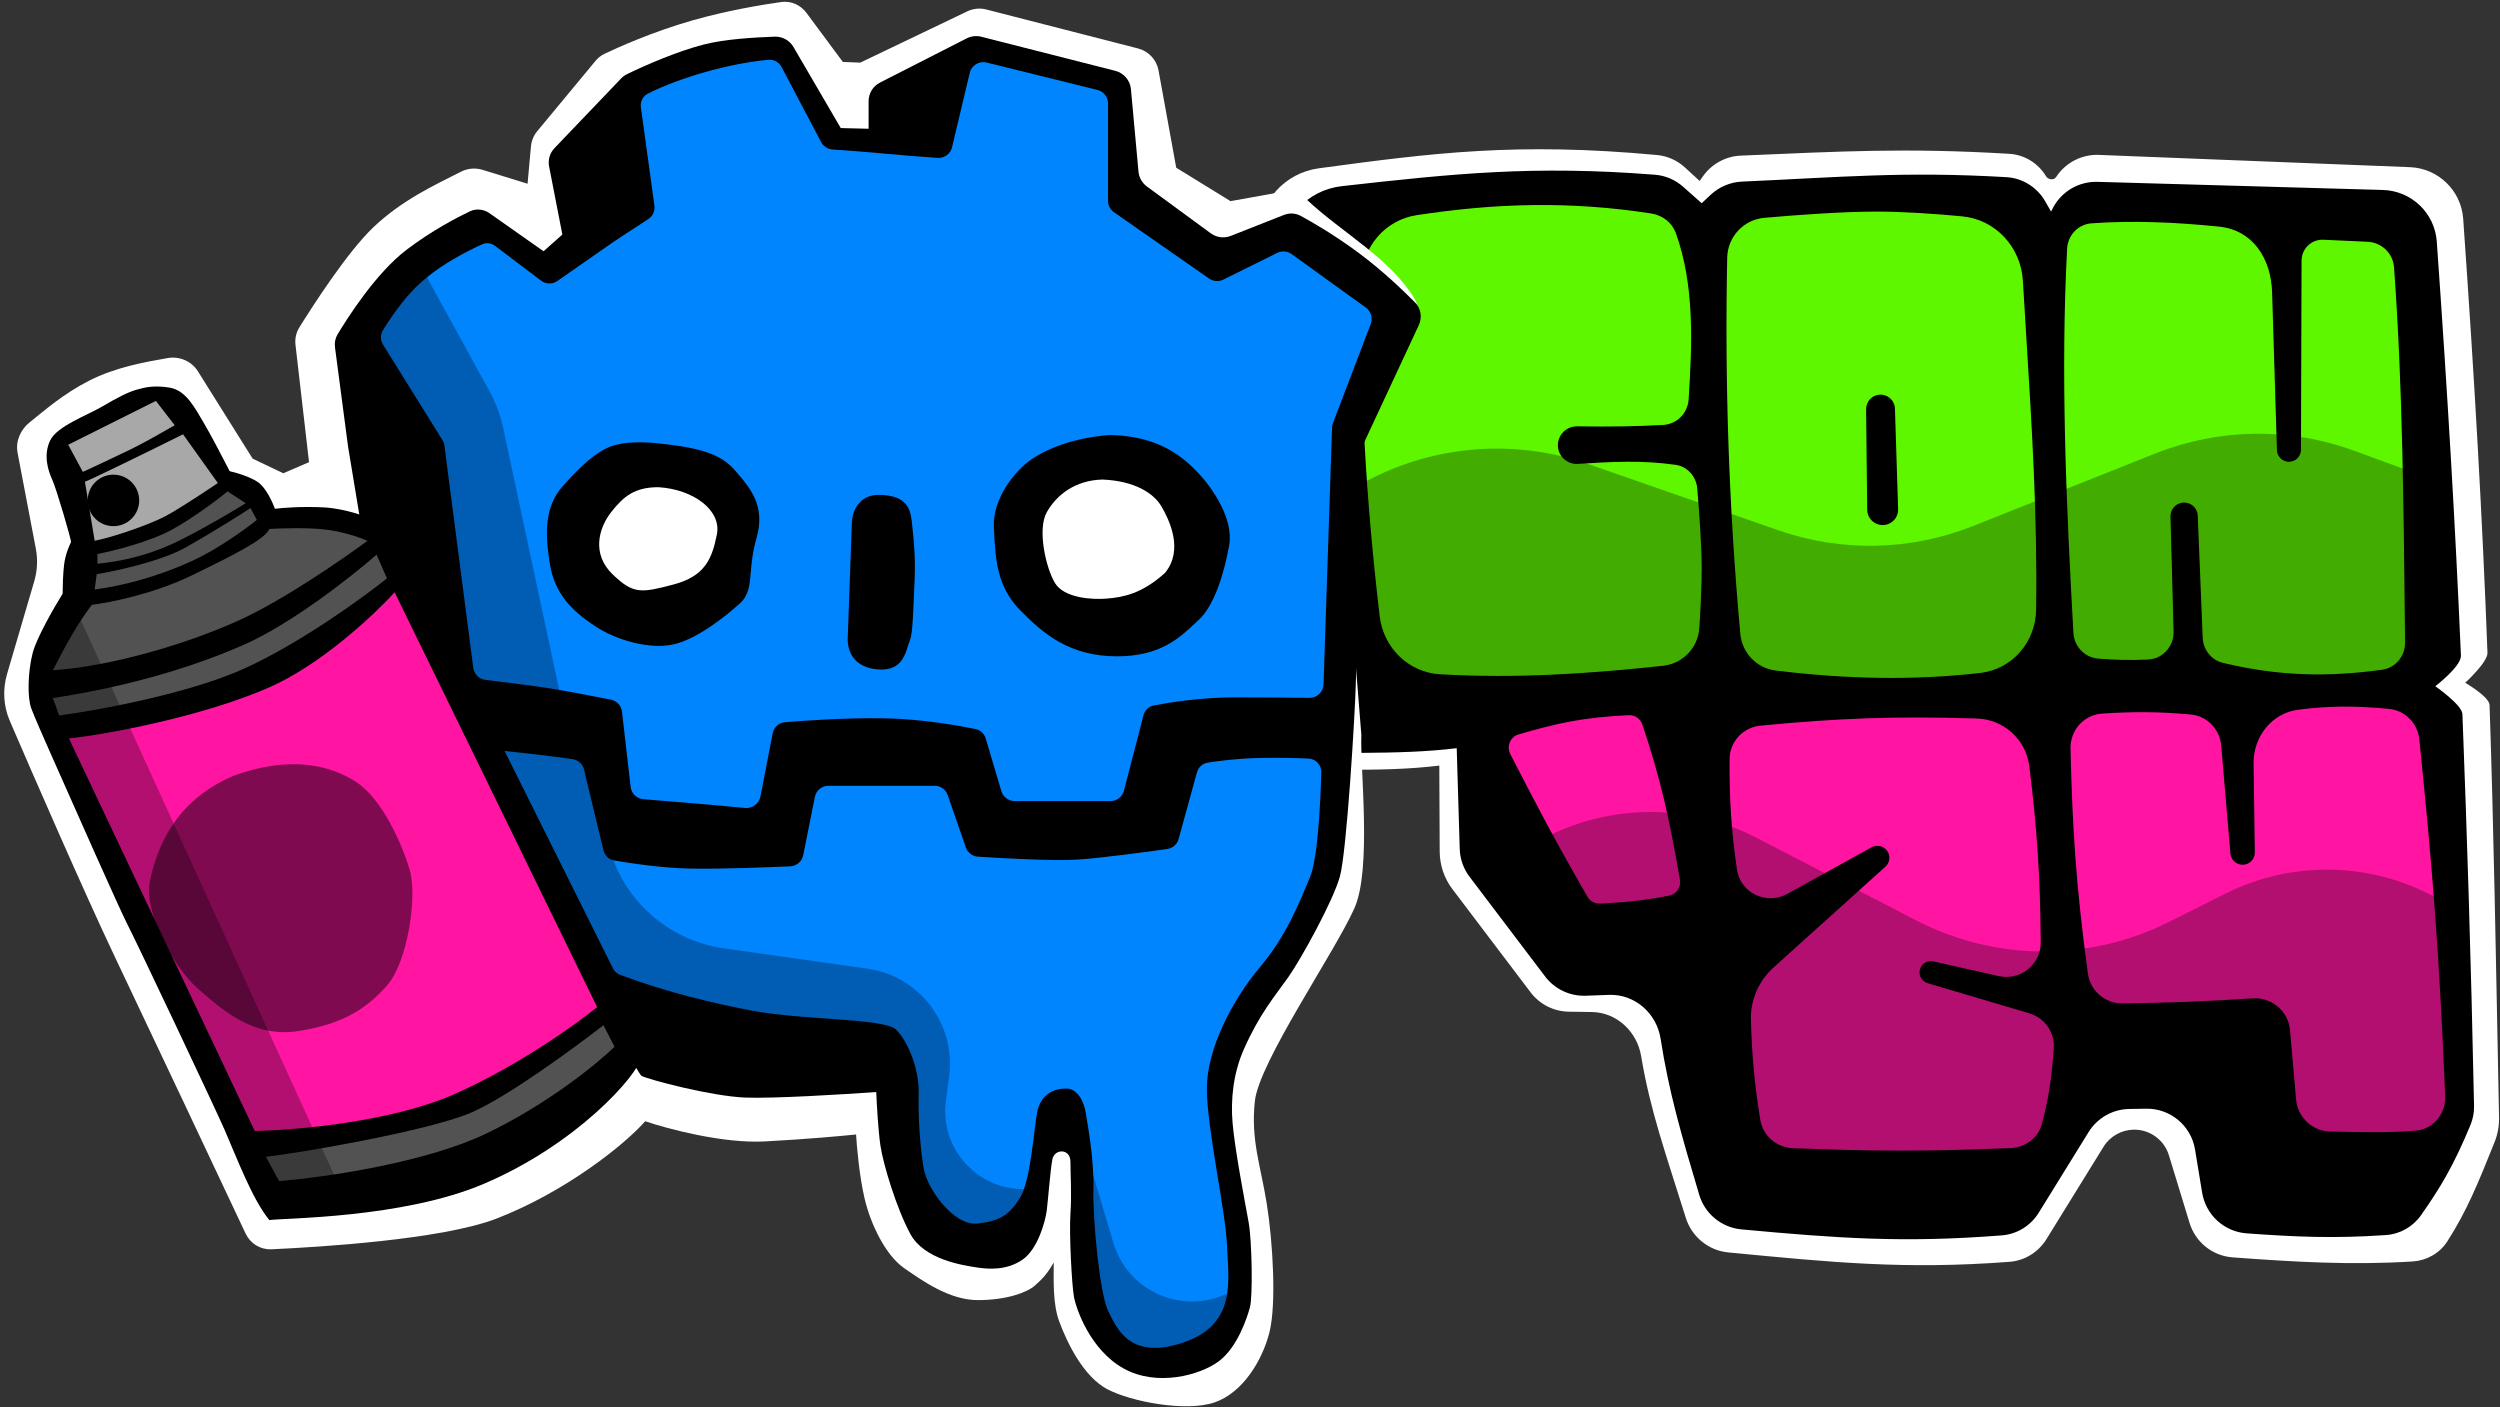 <svg width="1796" height="1011" viewBox="0 0 1796 1011" fill="none" xmlns="http://www.w3.org/2000/svg">
<rect x="0" y="0" width="1796" height="1011" fill="#333333" stroke="none"/>
<path d="M917.309 513.337C902.706 383.884 900.2 295.148 904.043 168.776C904.785 144.378 923.241 124.175 947.43 120.909C1029.06 109.885 1089.65 102.034 1190.41 111.369C1197.94 112.066 1205 115.267 1210.56 120.386L1221 130.001L1223.54 126.449C1229.82 117.649 1239.83 112.252 1250.64 111.798C1322.72 108.767 1368.83 106.045 1443.41 110.495C1454.5 111.156 1464.3 117.338 1469.86 126.601C1471.43 129.22 1475.48 129.695 1477.15 127.136C1483.88 116.819 1495.54 110.798 1507.85 111.283L1731.27 120.092C1751.62 120.894 1768.12 136.862 1769.56 157.174C1777.99 276.836 1783.39 373.524 1787 469C1787.25 475.663 1771 490.5 1771 490.5C1771 490.5 1788.3 500.489 1788.5 506.5C1791.54 596.243 1793.02 687.853 1795.32 802.868C1795.44 808.888 1794.35 814.892 1792.11 820.483C1779.84 851.177 1771.89 870.381 1758.15 891.806C1752.67 900.356 1743.33 905.603 1733.2 906.238C1688.73 909.019 1647.88 906.537 1603.88 903.287C1589.48 902.223 1577.22 892.408 1573 878.605L1558.14 829.949C1554.79 818.993 1544.67 811.519 1533.21 811.546C1524.22 811.568 1515.88 816.232 1511.15 823.881L1470.18 890.191C1464.41 899.531 1454.6 905.665 1443.65 906.492C1367.96 912.211 1315.89 906.857 1241.55 899.731C1227.33 898.368 1215.34 888.509 1211.08 874.876C1196.76 829.004 1185.56 798.126 1178.99 758.693C1176.06 741.051 1161.44 727.3 1143.56 727.036L1126.99 726.792C1116.22 726.633 1106.12 721.52 1099.61 712.933L1043.42 638.762C1037.53 630.997 1034.33 621.533 1034.28 611.792L1034 550.001C1011.23 552.747 990.444 553.039 961.908 553.025C939.139 553.013 919.861 535.962 917.309 513.337Z" fill="white"/>
<path d="M932.305 501.348C918.666 380.611 916.057 299.285 919.529 181.674C920.261 156.879 939.297 136.495 963.949 133.733C1044.56 124.699 1101.58 118.666 1188.99 125.536C1196.46 126.123 1203.53 129.182 1209.13 134.151L1222.5 146L1228.98 139.921C1235.12 134.167 1243.15 130.823 1251.55 130.452C1323.08 127.297 1367.5 122.949 1441.43 127.274C1453.04 127.952 1463.47 134.537 1469.26 144.614L1473.5 152L1474.52 149.969C1480.61 137.79 1493.21 130.248 1506.82 130.636L1711.87 136.472C1732.39 137.056 1749.14 153.08 1750.59 173.557C1758.61 286.933 1763.97 378.922 1767.93 471C1768.26 478.661 1749.5 493 1749.5 493C1749.5 493 1768.74 506.318 1769 513C1772.26 598.038 1775.14 686.92 1777.36 794.392C1777.45 799.075 1776.61 803.757 1774.82 808.086C1762.67 837.481 1753.02 853.405 1739.29 872.977C1733.46 881.291 1724.18 886.576 1714.05 887.272C1676.53 889.849 1649.45 888.594 1613.97 886.042C1597.85 884.883 1584.65 872.775 1582.02 856.834L1576.91 825.796C1574.09 808.678 1559.15 796.209 1541.81 796.491L1529.64 796.689C1517.71 796.883 1506.71 803.138 1500.44 813.285L1464.66 871.172C1458.89 880.511 1449.07 886.639 1438.12 887.494C1367.26 893.032 1320.45 889.587 1251.04 883.188C1236.82 881.877 1224.81 872.026 1220.72 858.343C1207.88 815.369 1198.74 783.636 1193.01 746.366C1190.19 728.006 1174.48 714.034 1155.91 714.717L1139.19 715.332C1127.79 715.751 1116.9 710.588 1110.01 701.496L1055.76 629.914C1051.36 624.116 1048.88 617.093 1048.67 609.821L1046.5 537.5C1025.15 540.075 1004.26 540.698 976.905 540.883C954.137 541.037 934.861 523.972 932.305 501.348Z" fill="black"/>
<path d="M1247.82 624.615C1243.91 597.536 1242.3 574.735 1242.54 545.295C1242.64 532.809 1252.25 522.508 1264.68 521.312C1320.35 515.956 1361.12 514.313 1420.27 516.182C1439.52 516.791 1455.49 531.343 1457.86 550.465C1463.18 593.456 1465.73 628.051 1466.06 677.038C1466.17 692.959 1451.35 704.705 1435.81 701.212L1388.86 690.654C1384.71 689.722 1380.55 692.155 1379.33 696.224C1378.05 700.514 1380.49 705.034 1384.78 706.307L1457.82 727.962C1468.8 731.218 1476.24 741.537 1475.46 752.963C1473.94 774.964 1471.46 790.409 1466.93 807.321C1464.22 817.418 1455.05 824.338 1444.61 824.776C1385.07 827.273 1345.55 827.122 1287.86 824.836C1276.23 824.375 1266.44 815.906 1264.58 804.421C1260.38 778.587 1258.57 758.394 1257.86 732.47C1257.47 718.186 1263.57 704.526 1274.19 694.961L1354.5 622.607C1356.94 620.401 1357.92 616.989 1357 613.825C1355.46 608.533 1349.41 606.033 1344.59 608.697L1284 642.155C1269.03 650.426 1250.27 641.548 1247.82 624.615Z" fill="#FF15A1"/>
<path d="M1499.96 699.453C1491.41 636.612 1488.81 595.532 1487.47 537.747C1487.16 524.652 1497.1 513.502 1510.17 512.647C1532.72 511.172 1550.92 511.208 1573.86 513.301C1585.62 514.374 1594.72 523.916 1595.72 535.682L1602.33 613.196C1602.71 617.643 1606.37 621.099 1610.83 621.23C1615.83 621.377 1619.94 617.326 1619.87 612.325L1618.97 548.527C1618.7 529.355 1632.03 512.315 1651.04 509.856C1672.69 507.056 1691.79 506.939 1716.32 509.275C1727.87 510.374 1736.86 519.663 1738.04 531.2C1747.86 626.963 1752.59 689.264 1756.63 787.465C1757.15 800.053 1748.18 811.17 1735.63 812.232C1716.23 813.874 1697.85 813.393 1674.14 812.894C1661.29 812.623 1650.65 802.751 1649.52 789.953L1645.15 740.056C1643.96 726.439 1632.04 716.324 1618.4 717.216C1583.07 719.529 1557.46 720.435 1524.75 720.819C1512.29 720.965 1501.64 711.808 1499.96 699.453Z" fill="#FF15A1"/>
<path d="M1091 527.57C1118.21 519.6 1137.71 515.258 1170.12 513.78C1174.51 513.58 1178.48 516.339 1179.87 520.499C1193.17 560.3 1199.19 587.695 1206.88 632.063C1207.8 637.337 1204.38 642.405 1199.12 643.426C1180.82 646.981 1168.01 648.144 1149.61 649.172C1145.86 649.381 1142.31 647.448 1140.43 644.198C1117.43 604.325 1104.44 579.551 1084.98 541.68C1082.13 536.128 1085.01 529.324 1091 527.57Z" fill="#FF15A1"/>
<path d="M1543.22 473.802C1530.74 474.375 1520.02 474.152 1507.31 473.139C1497.59 472.363 1490.09 464.371 1489.54 454.631C1484.14 358.419 1480.35 266.62 1485.02 178.594C1485.53 168.972 1492.94 161.124 1502.55 160.433C1531.91 158.322 1562.48 159.573 1594.29 162.819C1618.46 165.286 1631.54 185.725 1632.28 210.011L1635.75 323.369C1635.89 327.937 1639.56 331.607 1644.13 331.741C1648.99 331.884 1653.01 327.992 1653.03 323.132L1653.45 187.161C1653.48 178.624 1660.61 171.83 1669.14 172.224L1700.94 173.692C1710.98 174.155 1719.13 181.999 1719.87 192.025C1726.3 279.869 1726.78 369.609 1727.8 461.565C1727.91 471.338 1720.96 479.827 1711.27 481.148C1672.56 486.432 1637.6 485.938 1596.9 476.189C1588.55 474.188 1582.77 466.717 1582.42 458.131L1578.86 370.43C1578.66 365.372 1574.63 361.304 1569.58 361.044C1563.87 360.752 1559.13 365.38 1559.28 371.089L1561.5 453.686C1561.78 464.257 1553.79 473.318 1543.22 473.802Z" fill="#5EF700"/>
<path d="M1222.5 408.501C1222.5 421.324 1221.65 437.796 1220.79 451.198C1219.87 465.371 1208.91 476.761 1194.79 478.287C1140.46 484.156 1088.51 487.498 1034.51 484.401C1011.78 483.097 993.825 465.25 991.161 442.634C981.475 360.416 976.519 279.849 978.169 200.18C978.641 177.398 995.055 158.06 1017.58 154.603C1073.99 145.943 1127.44 144.293 1186.23 153.363C1194.25 154.601 1201.18 159.831 1203.93 167.468C1217.48 205.015 1215.66 247.133 1213.11 286.937C1212.48 296.763 1204.78 304.701 1194.95 305.259C1175.96 306.337 1158.04 306.615 1132.95 306.289C1124.45 306.178 1117.9 313.818 1119.39 322.191C1120.59 328.923 1126.65 333.678 1133.47 333.255C1158.29 331.715 1179.13 330.472 1203.73 333.931C1212.3 335.135 1218.57 342.309 1219.3 350.928C1220.63 366.627 1222.5 391.726 1222.5 408.501Z" fill="#5EF700"/>
<path fill-rule="evenodd" clip-rule="evenodd" d="M1409.55 155.412C1390.38 153.626 1367.66 152 1348.5 152C1323.2 152 1290.12 154.48 1267.47 156.489C1252.57 157.811 1241.14 170.128 1240.83 185.089C1239.04 273.372 1241.88 363.914 1250.26 455.375C1251.51 468.996 1261.94 480.008 1275.52 481.685C1326.05 487.928 1374.82 488.93 1422.63 483.447C1445.56 480.819 1462.37 461.268 1462.73 438.195C1463.76 371.936 1459.75 307.301 1455.74 242.726C1454.89 229.038 1454.04 215.353 1453.24 201.655C1451.82 177.538 1433.61 157.652 1409.55 155.412ZM1351.76 377.184C1345.97 376.798 1341.45 372.019 1341.39 366.213L1340.61 293.978C1340.55 288.407 1344.9 283.785 1350.47 283.513C1356.25 283.231 1361.15 287.748 1361.33 293.539L1363.61 365.742C1363.82 372.308 1358.32 377.621 1351.76 377.184Z" fill="#5EF700"/>
<g style="mix-blend-mode:multiply" opacity="0.3">
<path d="M985.233 343.734L953 360L1002.5 499L1739.5 491L1749 345L1691.27 323.823C1645.05 306.872 1594.21 307.56 1548.47 325.754L1417.3 377.932C1372.6 395.712 1323 396.787 1277.57 380.96L1141.14 333.424C1089.92 315.578 1033.65 319.299 985.233 343.734Z" fill="black"/>
</g>
<g style="mix-blend-mode:multiply" opacity="0.3">
<path d="M1376.54 661.187L1261.93 601.881C1203.88 571.843 1133.6 578.744 1082.5 619.5L1208.5 703.5L1249 837L1474.5 829.5L1523 758L1635 828L1761.5 816L1759.5 650.5C1711.14 619.5 1650.02 616.274 1598.67 642.011L1558.06 662.362C1500.85 691.035 1433.37 690.598 1376.54 661.187Z" fill="black"/>
</g>
<path d="M961.5 322L978 528C977 552 985.61 624.128 973 652.5C959 684 904.5 763 901.5 791C898.5 819 905.5 836.5 910 864.5C914.5 892.5 917 937 912 957C907 977 893 1000.5 872.5 1007.5C852 1014.5 812.5 1007 795.5 998C778.5 989 767 965.5 761 949.5C756.2 936.7 757 919.5 757 907C751.5 916.5 747.9 919.5 743.5 923.5C738 928.5 723 934 702.5 934C682 934 662.5 920 649.5 911C636.5 902 625.5 880 621 860.5C617.4 844.9 615.5 823.667 615 815C605.667 816 579.5 818.4 549.5 820C519.5 821.6 479.667 811 463.5 805.5C448.333 822.833 405.3 856.7 356.5 875.5C317.297 890.603 228.468 895.961 195.044 897.484C187.093 897.846 179.844 893.421 176.453 886.221C159.55 850.336 108.334 741.651 83.5 689.5C60.168 640.503 22.622 554.004 7.084 517.973C2.487 507.313 1.786 495.408 5.052 484.268L24.607 417.575C26.837 409.967 27.227 401.939 25.743 394.151L12.617 325.237C11.045 316.987 14.781 308.588 21.354 303.361C32.33 294.634 45.295 283.036 64 273.5C82.952 263.838 103.837 260.16 119.882 257.335L120.396 257.244C128.854 255.755 137.571 259.401 142.131 266.678L181.5 329.5L203.5 340L222 332L212.279 247.753C211.774 243.374 212.713 238.974 215.039 235.23C224.174 220.528 249.145 181.553 268 163.5C288.621 143.757 312.45 132.868 331.042 123.402C335.84 120.959 341.4 120.395 346.545 121.983L379 132L381.438 105.178C381.804 101.154 383.38 97.335 385.96 94.224L427.857 43.688C429.6 41.585 431.739 39.868 434.204 38.691C443.399 34.3 468.655 22.828 498 14.5C522.526 7.54 547.271 3.436 561.169 1.46C568.185 0.462 575.092 3.495 579.313 9.187L605.5 44.5L618 45L694.935 8.145C699.176 6.114 703.996 5.641 708.55 6.811L817.589 34.813C825.154 36.755 830.895 42.923 832.292 50.607L845 120.5L884 144.5L920.616 137.948C927.389 136.736 934.255 139.15 939.275 143.856C964.035 167.066 999.199 185.979 1016.36 214.866C1019.64 220.401 1019.02 227.262 1015.68 232.765L961.5 322Z" fill="white"/>
<path d="M390.5 180.5L351.677 153.196C347.514 150.268 342.163 149.651 337.567 151.835C327.929 156.415 310.192 165.688 292 179.5C270.101 196.127 249.518 228.541 242.522 240.196C240.854 242.975 240.229 246.237 240.651 249.451L250 320.5L258.5 372L371.5 602C399.667 658.167 457 771 461 773C466 775.5 510.5 787.5 535.5 788.5C555.5 789.3 606.5 786.167 629.5 784.5C629.833 792.833 630.9 812.2 632.5 823C634.5 836.5 644 868 654 886.5C664 905 692 909 701.5 910.5C711 912 723.5 912.5 734.5 905C745.5 897.5 751 877.5 752 869.5C753 861.5 754.5 841 756 833C757.5 825 769 824.987 769 834.5C769 844.5 770 857.5 769 872C768 886.5 770 923 771.5 931.5C773 940 783 969.5 807 983C831 996.5 862 988 875.5 978C889 968 896 946.5 898 939C900 931.5 899.5 892 897 878C894.5 864 887.263 826.979 885.5 807C884 790 886 771 893.5 754C904.906 728.147 916 715.5 925.5 702C935 688.5 957.5 647.5 962.5 630C967.5 612.5 973.5 512 974 491.5C974.392 475.425 977.378 374.448 978.909 323.053C978.97 321.015 979.444 319.047 980.305 317.2L1019.27 233.574C1021.83 228.08 1020.83 221.59 1016.57 217.282C1008.22 208.848 993.218 194.457 976.5 182C958.87 168.864 942.673 159.551 934.356 155.055C930.65 153.052 926.268 152.88 922.35 154.425L884.195 169.466C879.405 171.355 873.981 170.654 869.828 167.611L823.955 133.998C820.487 131.456 818.276 127.547 817.884 123.265L812.466 64.056C811.887 57.729 807.385 52.453 801.227 50.886L704.978 26.394C701.447 25.495 697.71 25.913 694.465 27.568L632.186 59.326C627.162 61.887 624 67.05 624 72.689V92.5L604 92L570.05 33.8C567.251 29.001 562.035 26.121 556.484 26.335C542.377 26.879 521.109 27.998 505.5 32C487.08 36.723 463.9 46.652 450.291 53.356C448.767 54.107 447.4 55.127 446.226 56.355L398.368 106.388C395.002 109.908 393.553 114.842 394.484 119.623L404 168.5L390.5 180.5Z" fill="black"/>
<path d="M419.517 552.792C418.594 548.963 415.518 546.027 411.626 545.427C393.948 542.7 365.325 539.853 362.5 539.5L440.269 695.527C441.383 697.761 443.29 699.503 445.627 700.38C479.462 713.073 513.749 721.034 540 726C577 733 635 731.5 643.5 739.5C652 747.5 660.5 768 660 785.5C659.5 803 661 823.5 663.5 839C666 854.5 685.5 880.5 701.5 879C717.5 877.5 724.5 873.5 732.5 861C740.5 848.5 742.5 813 745 799.5C747.5 786 757 782 766 782C775 782 779 793 780 799.5C781 806 786 831.5 785.5 854C785 876.5 790 929 796 941.5C802 954 811.5 977.5 850 964.5C888.5 951.5 882.5 920.5 881.5 895C880.5 869.5 867 811 867 782C867 753 886 717.5 905 695C924 672.5 933 649.5 941 630.5C946.588 617.228 948.517 578.975 949.249 554.95C949.411 549.647 945.369 545.195 940.069 544.95C932.127 544.582 919.794 544.214 905.5 544.5C888.937 544.831 875.008 546.699 867.493 547.922C863.798 548.523 860.876 551.268 859.884 554.878L846.733 602.699C845.68 606.527 842.477 609.368 838.546 609.921C824.688 611.872 791.937 616.338 774.5 617.5C756.716 618.686 718.003 616.435 702.556 615.44C698.564 615.183 695.151 612.549 693.841 608.77L680.831 571.226C679.436 567.2 675.643 564.5 671.382 564.5H595.198C590.431 564.5 586.327 567.865 585.392 572.539L577.028 614.363C576.129 618.854 572.314 622.158 567.739 622.361C552.555 623.033 518.49 624.379 496.5 624C475.243 623.634 452.105 620.043 441.265 618.152C437.428 617.483 434.416 614.577 433.503 610.791L419.517 552.792Z" fill="#0085FF"/>
<path fill-rule="evenodd" clip-rule="evenodd" d="M348.718 488.434C344.175 487.88 340.587 484.321 339.998 479.781L319.28 320.154C319.095 318.735 318.609 317.371 317.852 316.156L275.16 247.576C273.214 244.45 273.125 240.503 275.043 237.361C281.748 226.372 293.204 209.728 306.5 199.5C317.008 190.253 336.232 179.946 346.647 175.411C349.646 174.104 353.056 174.676 355.666 176.649L388.712 201.625C392.164 204.235 396.896 204.332 400.448 201.859C411.015 194.499 432.43 179.579 437.5 176C442.377 172.558 457.487 162.739 465.645 157.459C468.911 155.346 470.661 151.536 470.13 147.683L460.411 77.111C459.859 73.108 461.748 69.145 465.347 67.31C487.747 55.889 523.882 45.47 552.156 42.94C556.023 42.593 559.657 44.694 561.467 48.128L589.898 102.064C591.515 105.132 594.595 107.142 598.055 107.386C607.331 108.041 626.038 109.404 637 110.5C646.969 111.497 663.562 112.715 673.572 113.419C678.442 113.762 682.827 110.522 683.956 105.773L696.666 52.318C697.952 46.91 703.401 43.589 708.796 44.924L788.402 64.62C792.865 65.724 796 69.73 796 74.327V144.28C796 147.551 797.6 150.615 800.283 152.484L868.648 200.119C871.641 202.204 875.531 202.495 878.8 200.877L917.602 181.672C920.923 180.028 924.88 180.356 927.886 182.522L981.267 221.006C984.942 223.656 986.377 228.446 984.763 232.68L957.595 303.939C957.201 304.973 956.981 306.064 956.945 307.17L950.826 491.674C950.645 497.128 946.127 501.432 940.671 501.363C928.93 501.215 908.145 501 886.5 501C862.266 501 839.38 504.775 828.932 506.781C825.267 507.484 822.413 510.267 821.476 513.879L807.442 568.01C806.299 572.42 802.318 575.5 797.762 575.5H728.962C724.535 575.5 720.636 572.59 719.376 568.347L708.144 530.534C707.127 527.109 704.377 524.495 700.88 523.768C689.443 521.394 662.156 516.381 634 516C606.598 515.63 577.276 517.728 563.907 518.841C559.5 519.208 555.924 522.477 555.084 526.819L546.299 572.205C545.29 577.419 540.406 580.978 535.122 580.444C515.897 578.499 478.646 575.469 462.174 574.15C457.406 573.768 453.605 570.072 453.059 565.32L446.835 511.254C446.338 506.933 443.112 503.431 438.842 502.6C427.422 500.378 405.316 496.129 395 494.5C384.685 492.871 361.007 489.933 348.718 488.434ZM528.5 338.5C519.5 328 508 322 472.5 318.5C463 317.432 448 317 438 321C428 325 418 334 404.5 349C391 364 391.5 383.5 395 405C398.5 426.5 410.5 438.5 427 449.5C443.5 460.5 467 466.5 483.5 463C500 459.5 520.5 443.5 531.5 433.5C537.973 427.616 538.559 420.693 539.372 411.101C539.94 404.392 540.619 396.378 543.5 386.5C550.176 363.611 538.66 350.272 529.773 339.978C529.341 339.478 528.917 338.986 528.5 338.5ZM609 458.5L612 374.5C612.333 368 616.8 355.1 632 355.5C651 356 654 365 655 374.5C655.104 375.484 655.218 376.527 655.339 377.627C656.382 387.15 657.897 400.968 657 418C656.758 422.598 656.575 427.137 656.4 431.454L656.4 431.457C655.854 444.981 655.395 456.331 653.5 460.5C653.06 461.469 652.666 462.747 652.221 464.194C650.136 470.963 646.919 481.412 632.5 481C615 480.5 608.607 469.5 609 458.5ZM861 340C851.5 330 834 313 797 312.5C772.5 314.5 753.5 321.5 741 330C728.5 338.5 713 359 714 378.5C714.06 379.661 714.116 380.83 714.172 382.007C715.062 400.605 716.042 421.071 732.5 438C750 456 769 471.5 802.5 471.5C833.194 471.5 847.098 458.488 858.057 448.232C859.059 447.294 860.037 446.38 861 445.5C872.5 435 879.5 411.5 883 392C886.5 372.5 870.5 350 861 340Z" fill="#0085FF"/>
<path d="M515 384C518.5 366.5 498 351.5 473 350C456 350 448 356.5 439 368C430 379.5 425 398 440 412.5C455 427 460.5 426 483.5 420C506.5 414 511.5 401.5 515 384Z" fill="white"/>
<path d="M834.5 364C829 354.5 815.5 345.5 792 344.5C772.5 345 759 355.5 752 368C745 380.5 751.5 408.5 758 419C764.5 429.5 784 431 795.5 430C807 429 820.5 426.5 837 411.5C850.5 395 840 373.5 834.5 364Z" fill="white"/>
<path d="M347.5 850.5C289.176 875.31 203.5 875 193.5 876.5C181.5 862 170.302 832.313 161.5 812C155 797 98 676.5 91.5 664C86.3 654 52.333 577.5 36 540.5C32.5 532.667 24.9 515.4 22.5 509C19.5 501 20 482.5 23.5 469C26.3 458.2 39 436.167 45 426.5C45 422.5 45.2 412.8 46 406C47 397.5 50.5 390.5 51 389.5C51.5 388.5 40.5 351 37.5 344.5C34.5 338 31 327 36 316.5C41 306 62.5 298.5 73.5 292C84.5 285.5 92.5 281.5 98 280C103.5 278.5 110 276.5 122 278.5C134 280.5 140.5 294 146.5 304C151.3 312 160.833 330.334 165 338.5C169.5 339.5 179.9 342.5 185.5 346.5C191.1 350.5 195.833 360.833 197.5 365.5C202.667 364.833 216.9 363.7 232.5 364.5C248.1 365.3 264.667 371.5 271 374.5L375.5 574.5L460.5 760C458 772.5 414.5 822 347.5 850.5Z" fill="black"/>
<path d="M183 812.5L49.5 530.5C78 527.5 146 514.5 193 494C230.6 477.6 269 441.5 283.5 425.5L429 723.5C413.667 736 371.7 766 326.5 786C281.3 806 212 812 183 812.5Z" fill="#FF15A1"/>
<path d="M42.5 514L38 501.5C83.5 494.5 131 482.5 174.5 463.5C209.3 448.3 253 413.833 270.5 398.5L278 415.5C260.333 429.667 215 462.5 175 480.5C135 498.5 70 510.333 42.5 514Z" fill="#525252"/>
<path d="M52 455.5C46.4 465.1 40.333 476.833 38 481.5C77.5 479 132.5 463.5 172 445.5C203.6 431.1 246.5 401.5 264 388.5C259.5 386.5 247.3 382.1 234.5 380.5C221.7 378.9 201.833 379.5 193.5 380C190.5 387 171.5 397 137.5 413.5C110.3 426.7 78.5 433 66 434.5C63.667 437.5 57.6 445.9 52 455.5Z" fill="#525252"/>
<path d="M69.5 412.5L68 423.5C90.5 420.5 115 413.5 138 403C156.4 394.6 176.667 379.833 184.5 373.5L180 365C171.5 370.5 150.2 383.9 133 393.5C115.8 403.1 83.5 410.167 69.5 412.5Z" fill="#525252"/>
<path d="M70 398V405C84.5 403.5 105.5 400 129.5 388C148.7 378.4 168.833 366.333 176.5 361.5L163.5 353C156.833 358.5 139.5 371.7 123.5 380.5C107.5 389.3 81.167 395.833 70 398Z" fill="#525252"/>
<path d="M131.5 312C108.667 323.333 62.6 346 61 346L68 388.5C81 386 107 377 118.5 371C130 365 156.5 347 156.5 347L131.5 312Z" fill="#A8A8A8"/>
<path d="M59.5 339C65 336.5 79.7 329.7 94.5 322.5C102.808 318.5 118.628 309.5 125.5 305.5L112 288L49 319.5L59.5 339Z" fill="#A8A8A8"/>
<path d="M200.5 848.5L191 831C211 829 306 813 338 799.5C363.6 788.7 412.333 753 433.5 736.5L441.5 752C429.167 764 393.4 793.3 349 814.5C304.6 835.7 231.5 846 200.5 848.5Z" fill="#525252"/>
<path opacity="0.3" d="M351.432 280.632L300 187L261 239.5L319.5 474L442.5 730.5L627.5 760L667.5 887.5L730 894L744 853.5C706.898 859.476 674.545 827.958 679.55 790.712L681.875 773.406C686.925 735.824 660.705 701.209 623.161 695.892L520.001 681.281C482.078 675.91 450.554 649.35 438.827 612.888L403 501.5L361.571 307.856C359.535 298.336 356.119 289.165 351.432 280.632Z" fill="black"/>
<path opacity="0.3" d="M799.897 892.955L782 833L774.5 908.5L800 973L875.5 970.5L887.5 926C854.552 946.624 811.015 930.201 799.897 892.955Z" fill="black"/>
<path opacity="0.3" d="M50.5 429L23 486.5L197.5 863.5L247.5 860.5L50.5 429Z" fill="black"/>
<path d="M100 359.5C100 369.717 91.717 378 81.5 378C71.283 378 63 369.717 63 359.5C63 349.283 71.283 341 81.5 341C91.717 341 100 349.283 100 359.5Z" fill="black"/>
<path opacity="0.5" d="M255.185 561.314C236.185 549.314 207.685 542.814 167.685 557.314C124.685 575.814 112.685 609.813 107.685 632.813C102.685 655.813 126.185 696.313 141.685 709.813C157.185 723.313 180.685 745.813 213.685 740.813C246.685 735.813 263.685 724.313 278.185 707.813C292.685 691.313 300.185 643.813 294.185 624.313C288.185 604.813 274.185 573.314 255.185 561.314Z" fill="black"/>
</svg>
